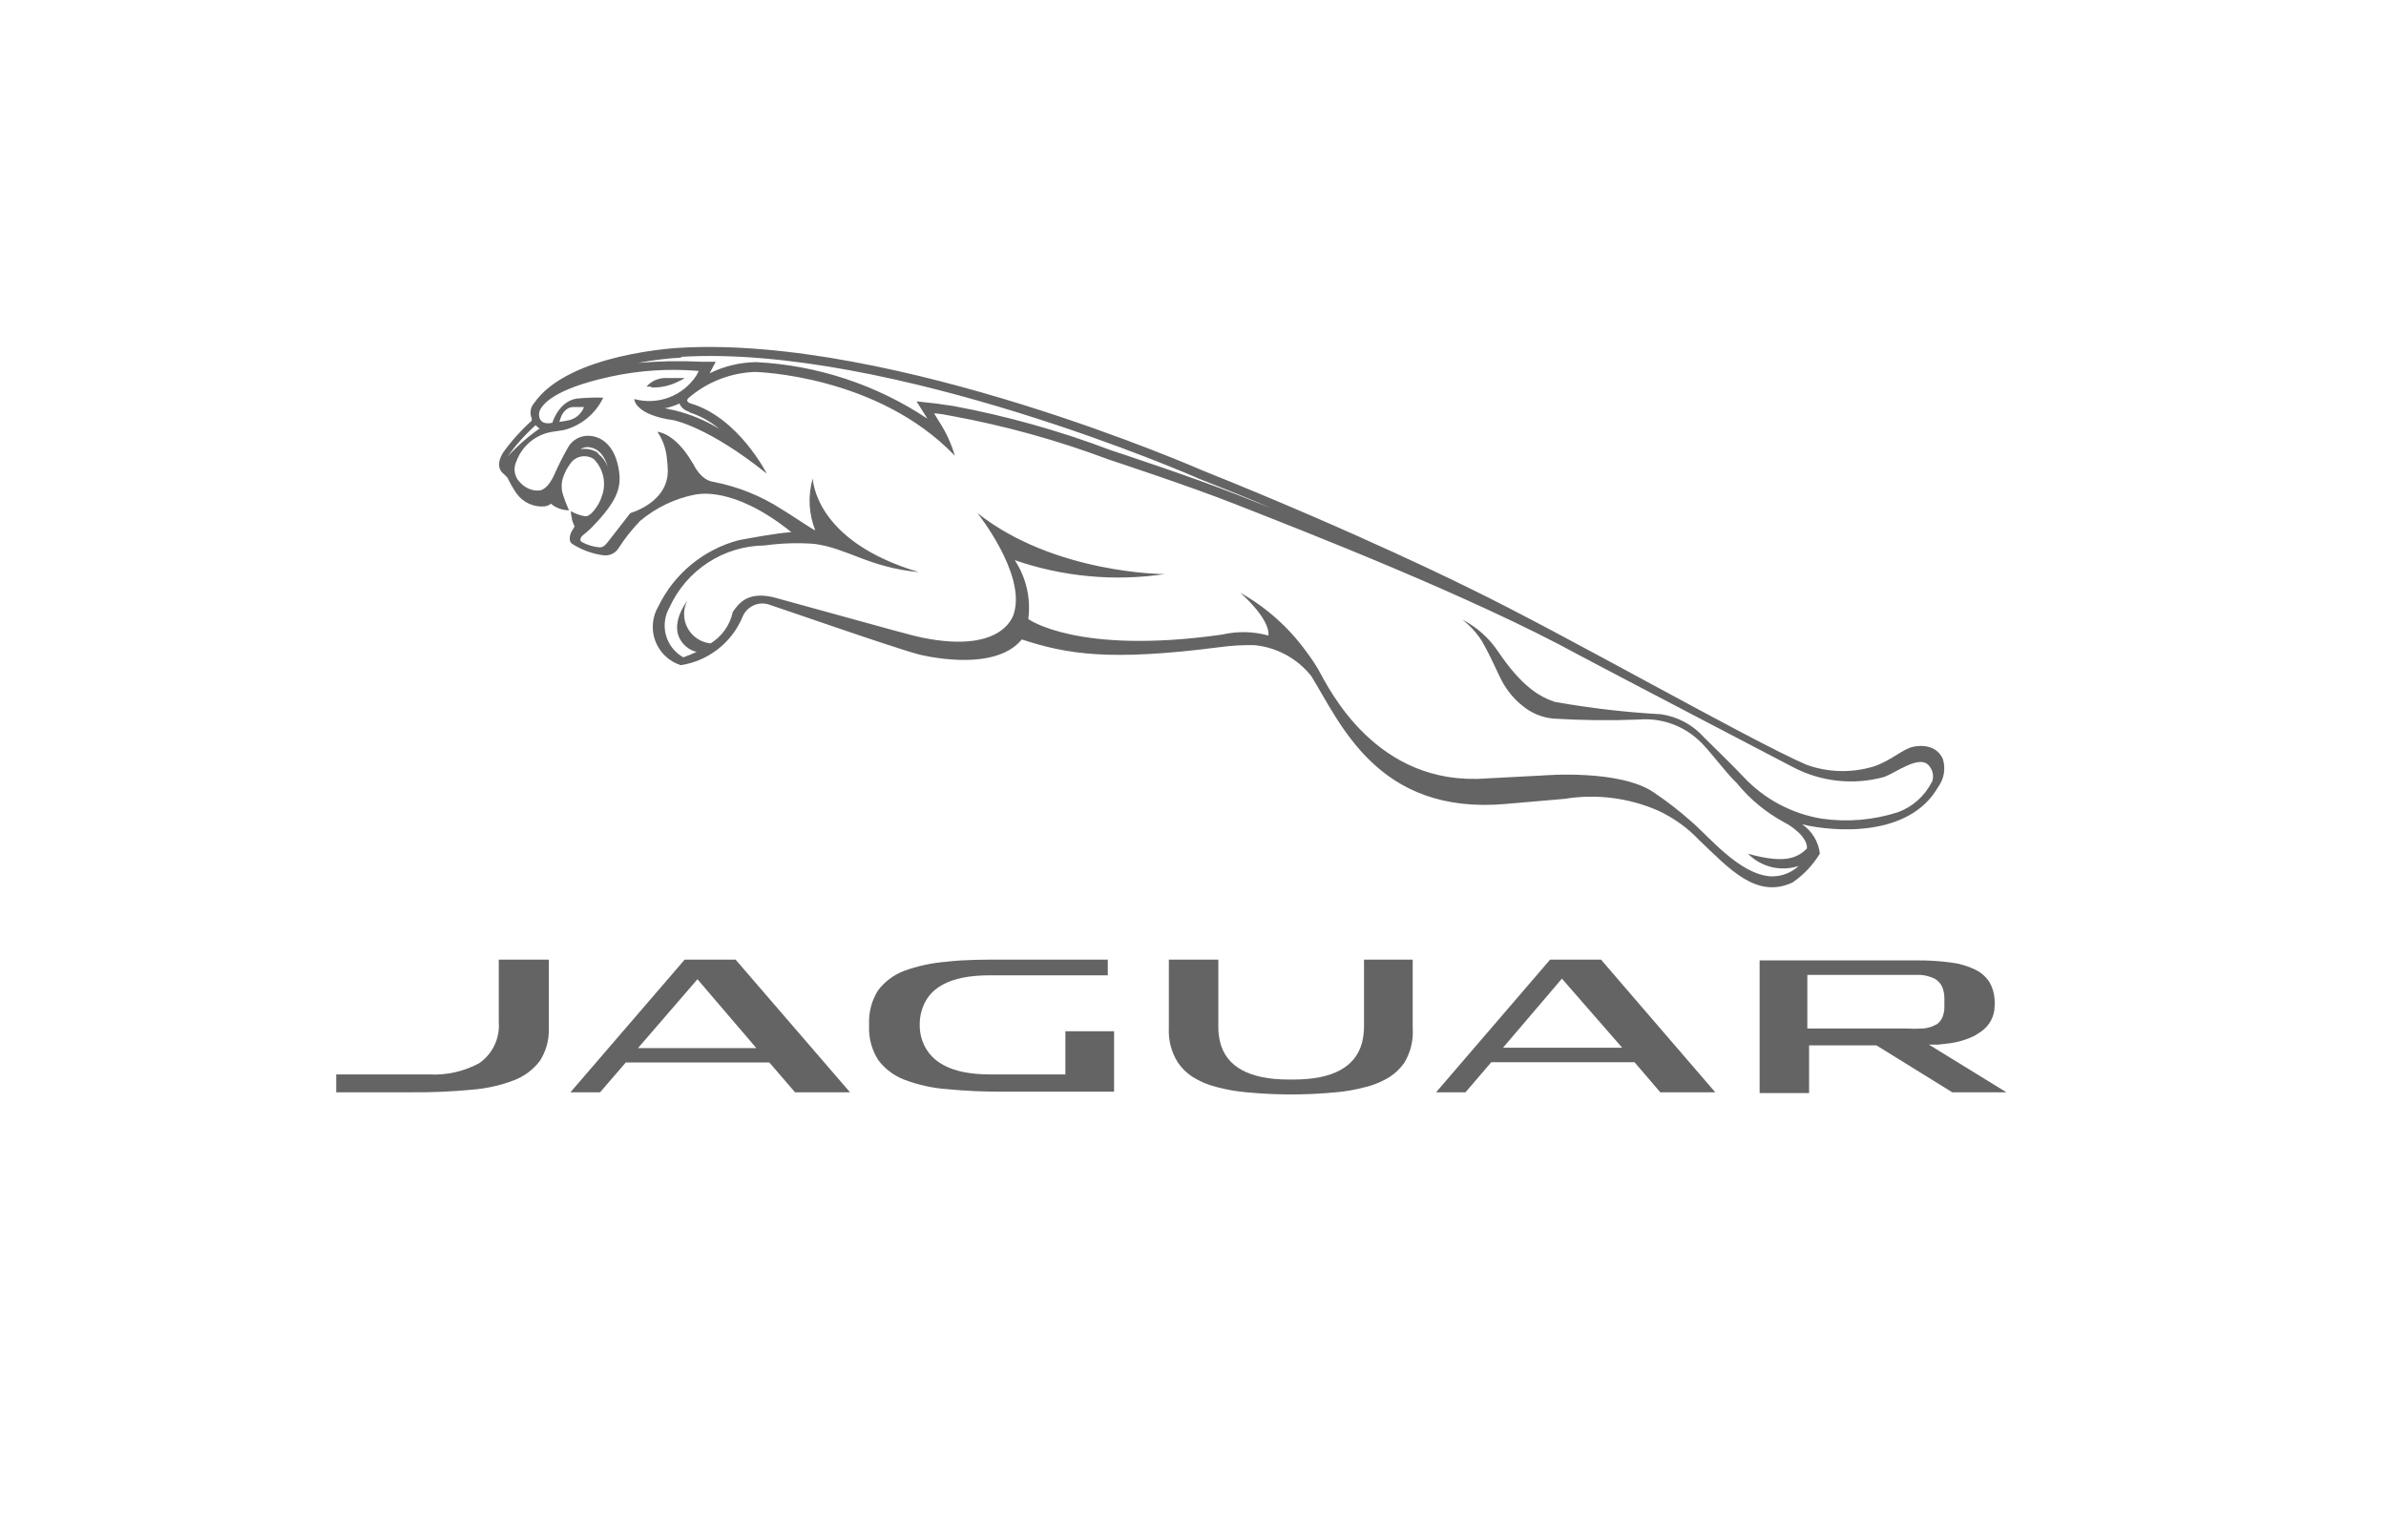 <svg width="220" height="142" viewBox="0 0 220 142" fill="none" xmlns="http://www.w3.org/2000/svg">
<path d="M60.037 35.733H60.489C61.202 35.697 61.899 35.512 62.535 35.19C62.746 35.105 62.947 34.996 63.132 34.864H61.557C61.192 34.837 60.826 34.894 60.486 35.033C60.147 35.171 59.845 35.386 59.602 35.66C59.602 35.66 59.765 35.66 60.037 35.66M179.135 69.983C178.393 68.354 176.383 68.879 176.383 68.879C175.442 69.078 174.356 70.164 172.763 70.689C170.73 71.309 168.551 71.252 166.553 70.526C161.249 68.227 144.16 58.452 135.453 54.234C135.453 54.234 125.478 49.237 110.833 43.372C110.833 43.372 82.484 30.918 62.698 32.076C62.698 32.076 52.434 32.547 49.23 37.199C49.079 37.377 48.978 37.59 48.937 37.819C48.895 38.048 48.915 38.284 48.994 38.503C49.02 38.553 49.033 38.609 49.033 38.666C49.033 38.722 49.02 38.778 48.994 38.828C48.023 39.703 47.148 40.68 46.387 41.743C46.08 42.232 45.736 43.083 46.387 43.662C46.54 43.785 46.68 43.925 46.804 44.078C47.034 44.562 47.3 45.028 47.6 45.472C47.89 45.891 48.285 46.226 48.746 46.442C49.208 46.658 49.718 46.748 50.225 46.703C50.696 46.613 50.786 46.45 50.786 46.45C51.258 46.846 51.854 47.064 52.47 47.065C52.215 46.515 52.004 45.946 51.836 45.364C51.773 45.022 51.773 44.673 51.836 44.332C52.006 43.664 52.328 43.044 52.778 42.521C53.034 42.274 53.366 42.12 53.721 42.084C54.075 42.048 54.431 42.132 54.733 42.322C55.199 42.786 55.515 43.38 55.638 44.026C55.76 44.672 55.685 45.34 55.421 45.943C55.421 46.088 54.769 47.409 54.099 47.608H53.918C53.465 47.53 53.029 47.371 52.633 47.138C52.635 47.346 52.665 47.553 52.723 47.753C52.723 48.025 52.904 48.332 52.977 48.568L52.705 49.02C52.542 49.31 52.416 49.871 52.705 50.124C53.583 50.7 54.579 51.071 55.62 51.211C55.882 51.248 56.149 51.212 56.392 51.107C56.635 51.001 56.844 50.831 56.995 50.613C57.583 49.691 58.263 48.829 59.023 48.043C60.475 46.822 62.213 45.987 64.074 45.617C64.273 45.617 67.495 44.694 72.962 49.075C71.405 49.201 69.541 49.563 68.129 49.817C66.525 50.239 65.032 51.003 63.751 52.056C62.47 53.109 61.431 54.426 60.707 55.917C60.421 56.398 60.248 56.936 60.2 57.492C60.152 58.049 60.23 58.609 60.428 59.131C60.627 59.653 60.94 60.123 61.346 60.507C61.751 60.891 62.238 61.179 62.77 61.348C64.009 61.159 65.179 60.657 66.17 59.891C67.161 59.124 67.941 58.118 68.436 56.967C68.609 56.485 68.963 56.089 69.422 55.863C69.882 55.636 70.411 55.598 70.898 55.755C72.075 56.135 82.376 59.737 84.711 60.353C84.711 60.353 91.608 62.163 94.215 58.977C98.378 60.334 102.27 61.004 112.499 59.683C113.548 59.541 114.607 59.481 115.667 59.502C116.685 59.6 117.673 59.903 118.571 60.391C119.47 60.879 120.262 61.543 120.898 62.344C123.577 66.652 126.999 75.197 138.838 74.147L144.269 73.676C147.186 73.202 150.178 73.579 152.886 74.762C154.322 75.429 155.618 76.363 156.705 77.514C159.439 80.103 161.937 82.945 165.286 81.388C166.302 80.687 167.159 79.78 167.802 78.727C167.738 78.187 167.56 77.668 167.279 77.202C166.998 76.737 166.621 76.337 166.173 76.029C169.214 76.754 176.057 77.224 178.7 72.59C178.974 72.221 179.157 71.792 179.232 71.339C179.308 70.886 179.274 70.421 179.135 69.983ZM62.788 32.909C82.14 31.75 110.236 43.988 110.507 44.133C112.861 45.074 115.105 45.943 117.205 46.866L114.146 45.653C110.037 44.024 102.488 41.544 102.433 41.526C97.736 39.743 92.889 38.38 87.951 37.453L86.322 37.217L84.512 37.018L85.507 38.611C80.811 35.485 75.357 33.683 69.722 33.398C68.233 33.417 66.767 33.77 65.431 34.429L65.993 33.361H64.617C62.692 33.267 60.762 33.303 58.842 33.47C60.157 33.217 61.488 33.054 62.825 32.981M46.767 42.159C47.528 41.08 48.409 40.09 49.392 39.209C49.492 39.333 49.615 39.438 49.754 39.516C48.615 40.319 47.571 41.248 46.641 42.286M55.149 41.779C54.913 41.617 54.648 41.504 54.369 41.445C54.089 41.386 53.801 41.383 53.52 41.435C53.698 41.318 53.904 41.249 54.117 41.236C54.352 41.236 55.511 41.236 56.036 43.046C55.858 42.573 55.551 42.159 55.149 41.852M178.103 72.156C177.454 73.429 176.348 74.412 175.007 74.907C172.742 75.639 170.34 75.843 167.983 75.505C165.207 75.053 162.659 73.69 160.742 71.631C159.692 70.526 158.407 69.277 157.122 68.01C156.093 66.853 154.689 66.097 153.157 65.874C149.873 65.692 146.602 65.311 143.364 64.733C141.988 64.281 140.322 63.34 138.114 60.063C137.285 58.83 136.158 57.828 134.837 57.148C135.551 57.703 136.163 58.377 136.648 59.14C137.571 60.769 138.023 61.946 138.458 62.76C138.928 63.654 139.574 64.442 140.359 65.077C141.16 65.749 142.143 66.165 143.183 66.272C145.816 66.437 148.457 66.467 151.094 66.363C152.074 66.279 153.062 66.397 153.995 66.708C154.929 67.02 155.79 67.518 156.524 68.173C157.466 68.969 159.077 71.232 160.145 72.228C161.352 73.712 162.841 74.943 164.526 75.849C165.34 76.265 166.68 77.279 166.608 78.256C165.558 79.306 164.254 79.578 161.177 78.745C161.774 79.348 162.527 79.772 163.352 79.971C164.177 80.169 165.041 80.133 165.847 79.867C165.154 80.508 164.238 80.852 163.295 80.827C160.362 80.664 157.484 77.043 155.873 75.704C154.81 74.76 153.686 73.889 152.506 73.097C149.338 70.906 142.241 71.522 142.241 71.522L137.046 71.793C126.908 72.554 122.564 63.575 121.532 61.71C121.202 61.152 120.839 60.614 120.446 60.099C118.836 57.869 116.76 56.016 114.363 54.668C114.363 54.668 117.115 57.04 116.952 58.615C115.564 58.229 114.101 58.198 112.698 58.524C99.356 60.425 94.812 57.094 94.812 57.094C95.065 55.192 94.621 53.263 93.563 51.663C98.003 53.197 102.747 53.637 107.394 52.949C107.394 52.949 97.238 52.949 90.124 47.319C90.124 47.319 94.559 52.876 93.509 56.497C93.509 56.497 92.785 60.371 85.055 58.814C84.24 58.651 83.245 58.379 71.713 55.193C68.998 54.379 68.093 55.664 67.567 56.442C67.439 57.038 67.192 57.602 66.84 58.099C66.489 58.597 66.04 59.019 65.522 59.339C65.079 59.295 64.654 59.143 64.284 58.896C63.914 58.65 63.61 58.316 63.4 57.925C63.188 57.533 63.077 57.096 63.075 56.651C63.072 56.206 63.179 55.768 63.386 55.374C61.123 58.597 63.494 60.027 64.237 60.117C63.836 60.309 63.425 60.478 63.006 60.624C62.619 60.409 62.279 60.12 62.005 59.773C61.731 59.426 61.528 59.028 61.409 58.602C61.289 58.176 61.255 57.731 61.309 57.292C61.362 56.853 61.502 56.429 61.72 56.044C62.485 54.347 63.72 52.904 65.279 51.887C66.839 50.87 68.657 50.321 70.518 50.306C72.035 50.094 73.571 50.046 75.098 50.161C78.176 50.577 80.113 52.333 84.729 52.767C74.99 49.889 74.972 44.133 74.935 44.133C74.481 45.708 74.564 47.389 75.171 48.912C75.026 48.912 72.89 47.445 72.057 46.956C70.144 45.722 68.011 44.868 65.775 44.44C64.599 44.277 63.965 42.865 63.965 42.865L63.838 42.666C62.209 39.878 60.616 39.824 60.616 39.824C61.1 40.536 61.399 41.357 61.485 42.214C61.536 42.616 61.566 43.021 61.575 43.426C61.575 46.377 58.118 47.319 58.118 47.319C55.728 50.36 55.855 50.414 55.312 50.487C54.721 50.438 54.148 50.266 53.628 49.98C53.586 49.95 53.554 49.908 53.534 49.86C53.515 49.812 53.51 49.759 53.52 49.708C53.548 49.59 53.611 49.483 53.701 49.4C53.986 49.181 54.258 48.946 54.516 48.694C57.032 46.124 57.34 44.857 57.032 43.173C56.398 39.824 53.99 40.204 53.99 40.204C53.651 40.239 53.325 40.356 53.041 40.546C52.758 40.735 52.524 40.991 52.361 41.29C51.895 42.106 51.472 42.946 51.094 43.807C50.587 44.929 50.044 45.182 49.773 45.237H49.356C48.8 45.162 48.291 44.885 47.926 44.458L47.817 44.35C47.616 44.098 47.491 43.794 47.455 43.474C47.42 43.153 47.477 42.829 47.618 42.539C47.871 41.85 48.3 41.238 48.862 40.765C49.424 40.292 50.1 39.974 50.822 39.842L51.999 39.661C52.785 39.459 53.516 39.086 54.141 38.57C54.767 38.054 55.272 37.407 55.62 36.674C54.792 36.652 53.964 36.682 53.14 36.765C51.492 37.054 50.931 38.991 50.931 38.991C49.555 39.299 49.592 38.104 49.827 37.742C50.062 37.38 50.859 35.932 56.199 34.755C58.901 34.158 61.678 33.975 64.436 34.212L64.2 34.647C63.597 35.564 62.718 36.267 61.691 36.654C60.663 37.041 59.539 37.093 58.48 36.801C58.48 36.801 58.48 38.249 62.1 38.756C62.1 38.756 65.287 39.335 70.699 43.68C70.699 43.68 68.111 38.539 63.712 37.217C63.712 37.217 63.169 37.091 63.44 36.747C65.16 35.242 67.347 34.379 69.631 34.303C69.631 34.303 80.891 34.556 88.042 42.033C87.715 40.918 87.227 39.856 86.594 38.883L86.123 38.122C86.123 38.122 86.557 38.122 87.734 38.358C92.671 39.264 97.518 40.609 102.216 42.377C102.216 42.377 109.765 44.857 113.911 46.504C120.084 48.93 135.688 54.994 145.608 60.425C147.419 61.403 165.34 70.762 165.34 70.762C167.931 72.117 170.942 72.434 173.758 71.649C174.881 71.214 176.908 69.657 177.795 70.544C178.01 70.757 178.155 71.031 178.21 71.329C178.265 71.627 178.228 71.934 178.103 72.21M51.583 38.883C51.583 38.883 51.691 38.575 51.709 38.503C51.728 38.43 52.035 37.615 52.778 37.543H53.846C53.721 37.874 53.508 38.166 53.231 38.386C52.954 38.606 52.622 38.746 52.271 38.792C52.044 38.844 51.814 38.881 51.583 38.901M63.531 38.014C64.549 38.344 65.496 38.867 66.318 39.553C65.071 38.793 63.716 38.226 62.3 37.869L61.304 37.652C61.767 37.565 62.217 37.419 62.644 37.217C62.728 37.407 62.855 37.574 63.016 37.706C63.176 37.838 63.365 37.931 63.567 37.978" fill="#646464"/>
<path d="M177.849 96.341H178.736L179.823 96.214C180.603 96.105 181.36 95.873 182.067 95.526L182.683 95.128C183.059 94.865 183.368 94.516 183.582 94.11C183.796 93.704 183.91 93.252 183.914 92.793C183.924 92.612 183.924 92.43 183.914 92.25C183.894 91.678 183.739 91.12 183.461 90.62C183.138 90.102 182.673 89.687 182.122 89.426C181.426 89.089 180.68 88.869 179.913 88.774C178.857 88.634 177.792 88.567 176.727 88.575H162.245V100.812H166.807V96.413H173.016L180.004 100.74H185L177.849 96.341ZM175.768 89.914C176.274 89.914 176.727 89.914 177.107 89.914C177.534 89.949 177.95 90.06 178.338 90.24C178.667 90.408 178.928 90.683 179.08 91.019C179.214 91.352 179.282 91.709 179.28 92.069C179.28 92.069 179.28 92.684 179.28 92.992C179.268 93.278 179.207 93.56 179.099 93.825C178.996 94.056 178.841 94.261 178.646 94.422L178.447 94.531C178.099 94.716 177.717 94.827 177.324 94.856C176.782 94.889 176.238 94.889 175.695 94.856H166.644V89.914H175.768Z" fill="#646464"/>
<path d="M45.989 88.502V94.259C46.047 94.996 45.91 95.735 45.592 96.402C45.275 97.069 44.787 97.641 44.179 98.061C42.759 98.827 41.155 99.184 39.544 99.092H31V100.74H38.042C39.855 100.755 41.668 100.676 43.473 100.504C44.811 100.405 46.128 100.113 47.383 99.635C48.34 99.271 49.175 98.644 49.791 97.825C50.334 96.971 50.617 95.977 50.605 94.965C50.605 94.856 50.605 94.73 50.605 94.585V88.502H45.989Z" fill="#646464"/>
<path d="M98.234 95.11V99.092H91.282C87.662 99.092 85.544 97.934 84.928 95.617C84.758 94.89 84.758 94.135 84.928 93.408C85.489 91.091 87.571 89.951 91.282 89.951H102.144V88.502H92.694C90.721 88.502 88.911 88.502 87.263 88.701C85.921 88.804 84.6 89.091 83.335 89.552C82.385 89.92 81.556 90.547 80.945 91.363C80.386 92.263 80.103 93.308 80.131 94.368V94.476C80.14 94.536 80.14 94.597 80.131 94.657C80.092 95.757 80.389 96.843 80.982 97.771C81.597 98.589 82.432 99.217 83.389 99.581C84.644 100.056 85.961 100.349 87.299 100.45C89.069 100.619 90.845 100.697 92.622 100.685H102.723V95.11H98.234Z" fill="#646464"/>
<path d="M67.821 88.502H63.132L52.597 100.74H55.33L57.702 97.988H70.935L73.306 100.74H78.375L67.821 88.502ZM64.309 90.313L69.74 96.667H58.824L64.309 90.313Z" fill="#646464"/>
<path d="M142.929 88.502L132.412 100.74H135.127L137.498 97.97H150.713L153.085 100.74H158.154L147.618 88.502H142.929ZM149.573 96.63H138.585L144.015 90.258L149.573 96.63Z" fill="#646464"/>
<path d="M125.768 88.502V94.694C125.766 95.188 125.705 95.68 125.587 96.16C124.989 98.404 122.889 99.563 119.287 99.563H118.816C115.196 99.563 113.06 98.386 112.498 96.106C112.387 95.643 112.332 95.169 112.336 94.694V88.502H107.774V94.82C107.716 95.951 108.014 97.071 108.625 98.024C108.976 98.536 109.425 98.972 109.946 99.31C110.288 99.522 110.645 99.709 111.014 99.871C111.431 100.042 111.861 100.181 112.299 100.287C113.166 100.513 114.05 100.664 114.942 100.74C117.675 101.005 120.428 101.005 123.161 100.74C124.048 100.666 124.926 100.515 125.786 100.287C126.625 100.093 127.426 99.763 128.157 99.31C128.674 98.968 129.123 98.532 129.479 98.024C130.064 97.063 130.336 95.943 130.257 94.82V88.502H125.768Z" fill="#646464"/>
</svg>
